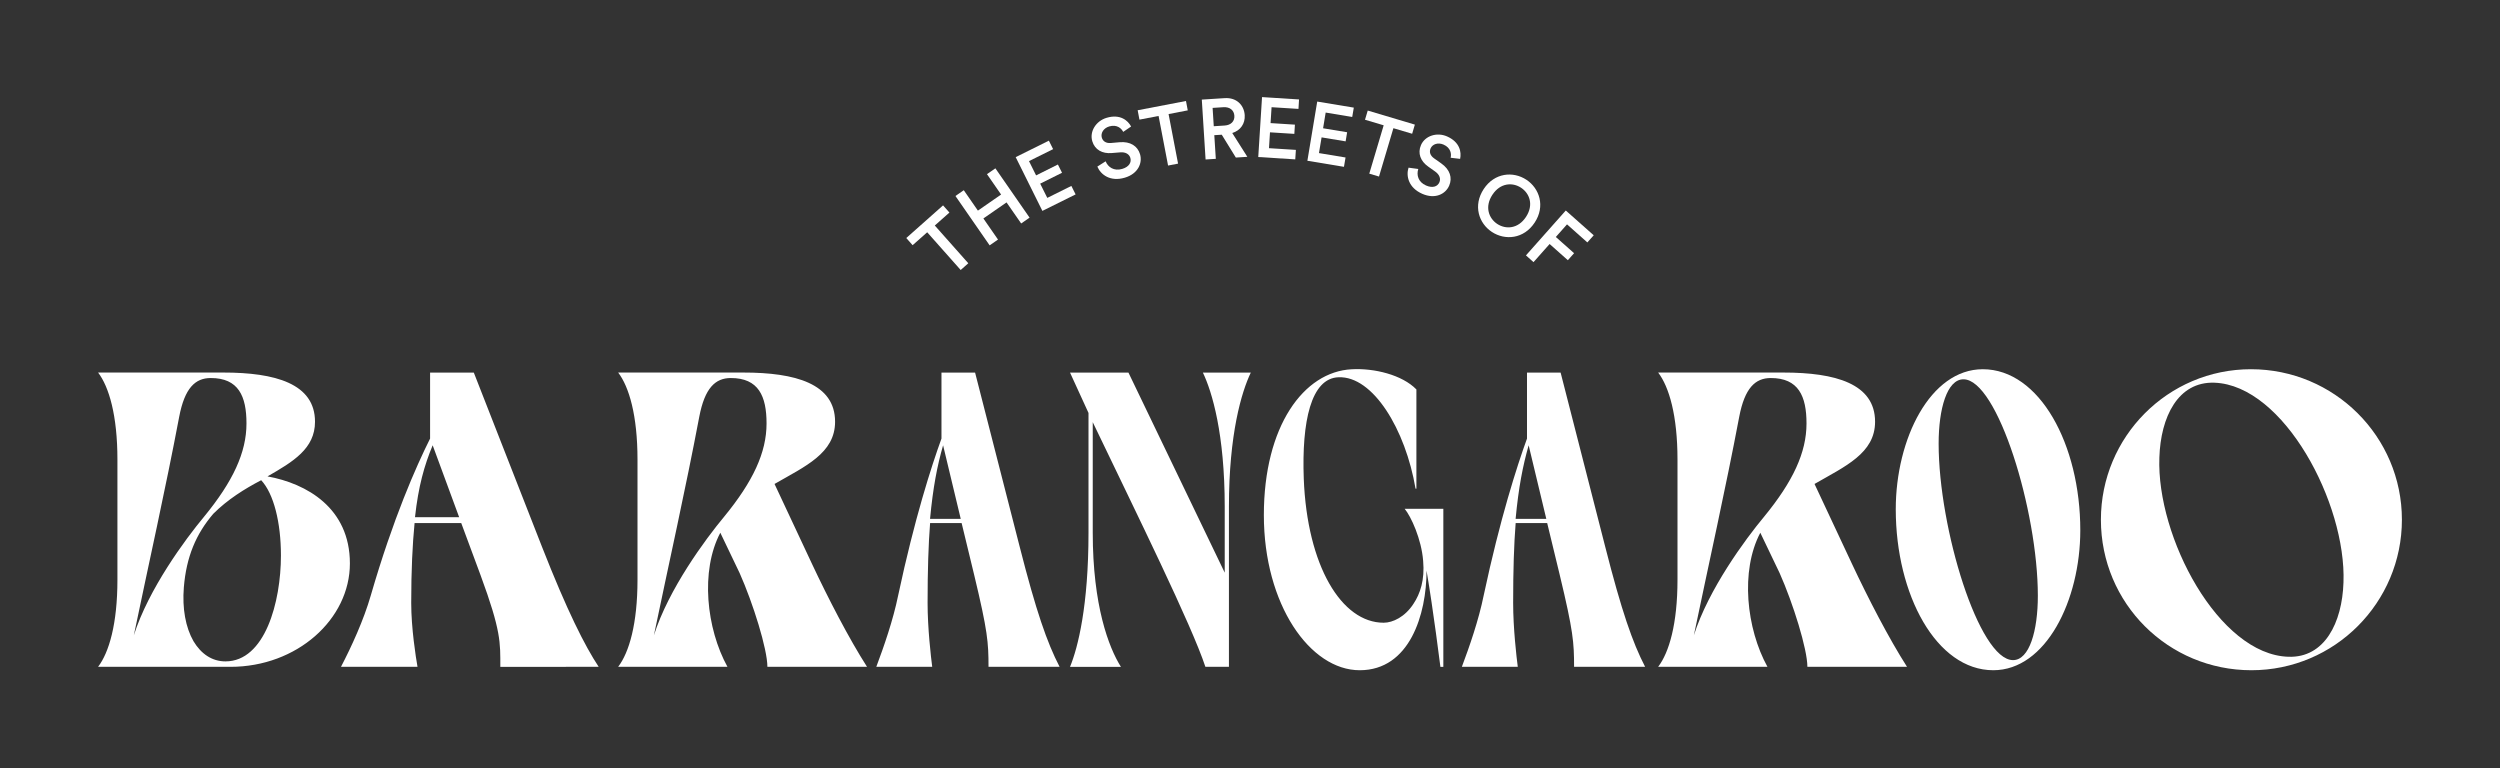 <?xml version="1.0" encoding="iso-8859-1"?>
<!-- Generator: Adobe Illustrator 28.5.0, SVG Export Plug-In . SVG Version: 9.03 Build 54727)  -->
<svg version="1.1" id="Layer_1" xmlns="http://www.w3.org/2000/svg" xmlns:xlink="http://www.w3.org/1999/xlink" x="0px" y="0px"
	 viewBox="0 0 647.84 199.09" style="enable-background:new 0 0 647.84 199.09;" xml:space="preserve">
<rect x="0" y="0" width="647.84" height="199.09" fill="#333333" stroke="none"/>
<g>
	<polygon style="fill:#FFFFFF;" points="397.39,67.93 401.56,63.23 406.29,67.43 407.9,65.61 403.17,61.41 406.07,58.14 
		411.34,62.82 412.99,60.97 405.75,54.55 395.43,66.18 	"/>
	<path style="fill:#FFFFFF;" d="M378.37,41.17c0.37-1.73-0.04-4.35-3.39-5.82c-2.65-1.16-5.71-0.15-6.75,2.24
		c-0.93,2.13-0.11,4.19,1.87,5.58l1.83,1.3c1.11,0.8,1.47,1.84,1.07,2.77c-0.48,1.11-1.75,1.58-3.46,0.83
		c-2.05-0.9-2.52-2.73-2.01-4.28l-2.53-0.34c-0.68,2.15-0.03,5.21,3.59,6.79c3.26,1.42,5.97,0.1,6.94-2.12
		c0.88-2.01,0.23-4.19-2.07-5.79l-1.87-1.32c-1-0.72-1.26-1.65-0.87-2.56c0.48-1.09,1.9-1.61,3.35-0.98
		c1.91,0.83,2.08,2.47,1.84,3.41L378.37,41.17z"/>
	<polygon style="fill:#FFFFFF;" points="365.94,34.66 366.64,32.29 354.43,28.65 353.72,31.03 358.56,32.47 354.83,45 357.35,45.75 
		361.08,33.22 	"/>
	<polygon style="fill:#FFFFFF;" points="348.27,43.23 348.68,40.81 341.79,39.67 342.47,35.6 348.7,36.63 349.09,34.27 
		342.86,33.24 343.53,29.17 350.41,30.31 350.82,27.89 341.34,26.32 338.79,41.66 	"/>
	<polygon style="fill:#FFFFFF;" points="335.65,41.3 335.81,38.84 328.84,38.4 329.1,34.29 335.41,34.69 335.56,32.3 329.25,31.9 
		329.51,27.78 336.48,28.22 336.63,25.77 327.04,25.16 326.06,40.69 	"/>
	<polygon style="fill:#FFFFFF;" points="307.79,28.6 307.33,26.17 294.81,28.57 295.27,31 300.23,30.05 302.69,42.9 305.28,42.4 
		302.82,29.56 	"/>
	<path style="fill:#FFFFFF;" d="M293.11,32.78c-0.83-1.56-2.84-3.3-6.35-2.25c-2.78,0.83-4.46,3.57-3.71,6.07
		c0.66,2.23,2.62,3.27,5.03,3.06l2.23-0.18c1.36-0.11,2.31,0.46,2.6,1.42c0.34,1.16-0.31,2.34-2.1,2.87
		c-2.15,0.64-3.69-0.46-4.3-1.97l-2.15,1.37c0.87,2.08,3.34,4,7.13,2.87c3.41-1.01,4.62-3.78,3.93-6.09
		c-0.63-2.1-2.53-3.35-5.31-3.09l-2.28,0.2c-1.23,0.09-2.03-0.45-2.31-1.39c-0.34-1.14,0.41-2.46,1.93-2.91
		c2-0.59,3.18,0.54,3.61,1.42L293.11,32.78z"/>
	<polygon style="fill:#FFFFFF;" points="278.73,50.38 277.63,48.18 271.39,51.28 269.55,47.59 275.21,44.77 274.14,42.63 
		268.49,45.45 266.65,41.75 272.9,38.65 271.8,36.45 263.2,40.72 270.12,54.65 	"/>
	<polygon style="fill:#FFFFFF;" points="266.8,56.4 257.94,43.62 255.76,45.13 259.42,50.41 253.41,54.58 249.75,49.29 
		247.59,50.79 256.45,63.58 258.62,62.08 254.83,56.61 260.83,52.45 264.62,57.91 	"/>
	<polygon style="fill:#FFFFFF;" points="246.03,55.08 244.38,53.22 234.85,61.68 236.49,63.54 240.27,60.19 248.95,69.97 
		250.92,68.22 242.24,58.44 	"/>
	<g>
		<path style="fill:#FFFFFF;" d="M322.55,29.83c-0.17-2.63-2.16-4.59-5.16-4.4l-5.96,0.38l0.98,15.52l2.65-0.17l-0.39-6.13
			l1.93-0.12l3.65,5.92l2.98-0.19l-3.91-6.17C321.46,33.81,322.69,32.04,322.55,29.83z M317.36,32.53l-2.83,0.18l-0.3-4.75
			l2.82-0.18c1.62-0.1,2.73,0.77,2.82,2.22C319.97,31.42,318.98,32.43,317.36,32.53z"/>
		<path style="fill:#FFFFFF;" d="M395.53,46.57c-3.41-2.24-8.25-1.83-11.05,2.42c-2.81,4.27-1.28,8.88,2.13,11.12
			c3.41,2.24,8.27,1.84,11.08-2.43C400.49,53.44,398.94,48.81,395.53,46.57z M395.44,56.21c-2.06,3.13-5.25,3.27-7.45,1.82
			c-2.18-1.44-3.32-4.42-1.26-7.55c2.06-3.14,5.25-3.27,7.43-1.83C396.36,50.09,397.5,53.07,395.44,56.21z"/>
	</g>
</g>
<g>
	<path style="fill:#FFFFFF;" d="M438.94,164.63c3.92-18.84,8.17-37.69,11.76-56.65c1.42-7.41,4.14-10.02,8.17-10.02
		c7.19,0,9.26,4.69,9.26,11.77c0,7.52-3.49,15.03-11,24.18C452.23,139.8,442.76,152.65,438.94,164.63 M458.01,172.8
		c-5.45-9.91-7.08-24.84-1.85-34.75l5.01,10.46c3.49,7.84,7.19,19.72,7.19,24.29h25.82c-4.68-7.3-10.13-17.87-14.27-26.69l-9.7-20.7
		c7.95-4.58,15.69-7.95,15.69-16.12c0-9.91-10.35-12.75-23.75-12.75h-32.46c2.83,3.7,5.01,11.11,5.01,22.55v31.15
		c0,11.44-2.18,18.85-5.01,22.55H458.01z M396.13,115.39c-1.52,5.34-2.61,10.89-3.38,19.06h7.95L396.13,115.39z M407.9,172.8
		c0-6.32-0.22-9.26-3.7-23.75l-3.27-13.51h-8.17c-0.44,5.56-0.65,12.2-0.65,20.7c0,6.54,0.87,14.05,1.2,16.56h-14.49
		c1.96-5.23,4.36-12.09,5.66-18.52c4.25-19.93,8.61-33.44,11.22-40.63v-17.1h8.71l11.55,45.1c4.25,16.67,7.08,24.84,10.35,31.15
		H407.9z M327.51,133.48c0,23.2,11.98,40.2,24.84,40.2c12.96,0,17.32-14.49,17.32-25.82c1.74,10.13,3.59,24.95,3.59,24.95h0.76
		v-40.96H364c1.63,1.96,4.36,7.84,4.79,13.51c0.44,4.9-0.76,8.5-2.51,11.11c-2.18,3.38-5.34,4.9-7.73,4.9
		c-10.89,0-19.83-14.71-20.7-37.36c-0.54-14.71,1.85-26.04,9.04-26.25c8.93-0.33,17.32,13.51,19.93,28.87h0.22v-25.71
		c-3.7-3.81-11-5.56-16.78-5.23C337.86,96.33,327.51,110.38,327.51,133.48 M290.47,172.8c-3.16-5.01-7.3-15.9-7.3-34.75V109.4
		c11.44,23.86,25.6,52.51,29.19,63.4h6.1v-41.5c0-18.84,3.27-29.74,5.67-34.75h-12.42c2.4,5.01,5.66,15.91,5.66,34.75v17.1
		l-24.95-51.85h-15.14l4.79,10.46v31.05c0,18.85-2.72,29.74-4.79,34.75H290.47z M244.39,115.39c-1.53,5.34-2.61,10.89-3.38,19.06
		h7.95L244.39,115.39z M256.16,172.8c0-6.32-0.22-9.26-3.7-23.75l-3.27-13.51h-8.17c-0.43,5.56-0.65,12.2-0.65,20.7
		c0,6.54,0.87,14.05,1.2,16.56h-14.49c1.96-5.23,4.36-12.09,5.67-18.52c4.25-19.93,8.61-33.44,11.22-40.63v-17.1h8.71l11.55,45.1
		c4.25,16.67,7.08,24.84,10.35,31.15H256.16z M169.45,164.63c3.92-18.84,8.17-37.69,11.76-56.65c1.42-7.41,4.14-10.02,8.17-10.02
		c7.19,0,9.26,4.69,9.26,11.77c0,7.52-3.49,15.03-11,24.18C182.74,139.8,173.26,152.65,169.45,164.63 M188.51,172.8
		c-5.45-9.91-7.08-24.84-1.85-34.75l5.01,10.46c3.49,7.84,7.19,19.72,7.19,24.29h25.82c-4.68-7.3-10.13-17.87-14.27-26.69l-9.7-20.7
		c7.95-4.58,15.69-7.95,15.69-16.12c0-9.91-10.35-12.75-23.75-12.75h-32.46c2.83,3.7,5.01,11.11,5.01,22.55v31.15
		c0,11.44-2.18,18.85-5.01,22.55H188.51z M107.54,134.02c0.87-7.95,2.4-13.4,4.58-18.63l6.86,18.63H107.54z M155.14,172.8
		c-3.6-5.45-8.17-14.49-14.71-31.15l-17.65-45.1h-11.33v17.1c-3.6,7.19-9.59,20.7-15.36,40.63c-1.85,6.43-5.01,13.29-7.73,18.52
		h19.83c-0.44-2.5-1.63-10.02-1.63-16.56c0-8.5,0.33-15.14,0.87-20.7h12.09l5.01,13.51c5.34,14.49,5.12,17.43,5.12,23.75H155.14z
		 M47.64,152.21c0.65-7.95,3.16-13.83,7.62-19.06c3.7-3.7,8.06-6.43,12.42-8.71c3.27,3.49,5.12,11,5.12,19.5
		c0,12.09-4.14,27.45-14.38,27.45c-3.49,0-6.32-1.96-8.28-5.23C48.08,162.56,47.2,157.66,47.64,152.21 M34.68,164.63
		c3.92-18.84,8.17-37.69,11.76-56.65c1.42-7.41,4.14-10.02,8.17-10.02c7.19,0,9.26,4.69,9.26,11.77c0,7.52-3.49,15.03-11,24.18
		C47.97,139.8,38.49,152.65,34.68,164.63 M59.73,172.8c17.21,0,30.94-12.31,30.94-26.8c0-14.38-11.22-20.7-21.35-22.55
		c6.64-3.81,12.31-7.19,12.31-14.16c0-9.91-10.35-12.75-23.75-12.75H25.42c2.83,3.7,5.01,11.11,5.01,22.55v31.15
		c0,11.44-2.18,18.85-5.01,22.55H59.73z"/>
	<g>
		<path style="fill:#FFFFFF;" d="M513.81,95.68c-13.62,0-22.55,18.08-22.55,36.28c0,22.22,10.57,41.72,25.27,41.72
			c13.62,0,22.55-18.08,22.55-36.27C539.08,115.18,528.52,95.68,513.81,95.68z M521.65,171.06c-8.82,0-19.28-34.1-19.28-56.1
			c0-9.04,2.18-16.67,6.43-16.67c8.82,0,19.28,34.1,19.28,56.1C528.08,163.43,525.9,171.06,521.65,171.06z"/>
		<path style="fill:#FFFFFF;" d="M583.31,95.68c-21.57,0-38.89,17.54-38.89,39c0,21.68,17.43,39,39,39c21.57,0,39-17.54,39-39
			C622.42,113.11,604.88,95.68,583.31,95.68z M607.28,150.91c-0.33,10.46-4.9,19.61-14.27,19.28
			c-18.08-0.54-34.21-31.05-33.44-51.63c0.33-10.46,4.79-19.72,14.27-19.39C591.81,99.82,608.04,130.43,607.28,150.91z"/>
	</g>
</g>
</svg>
